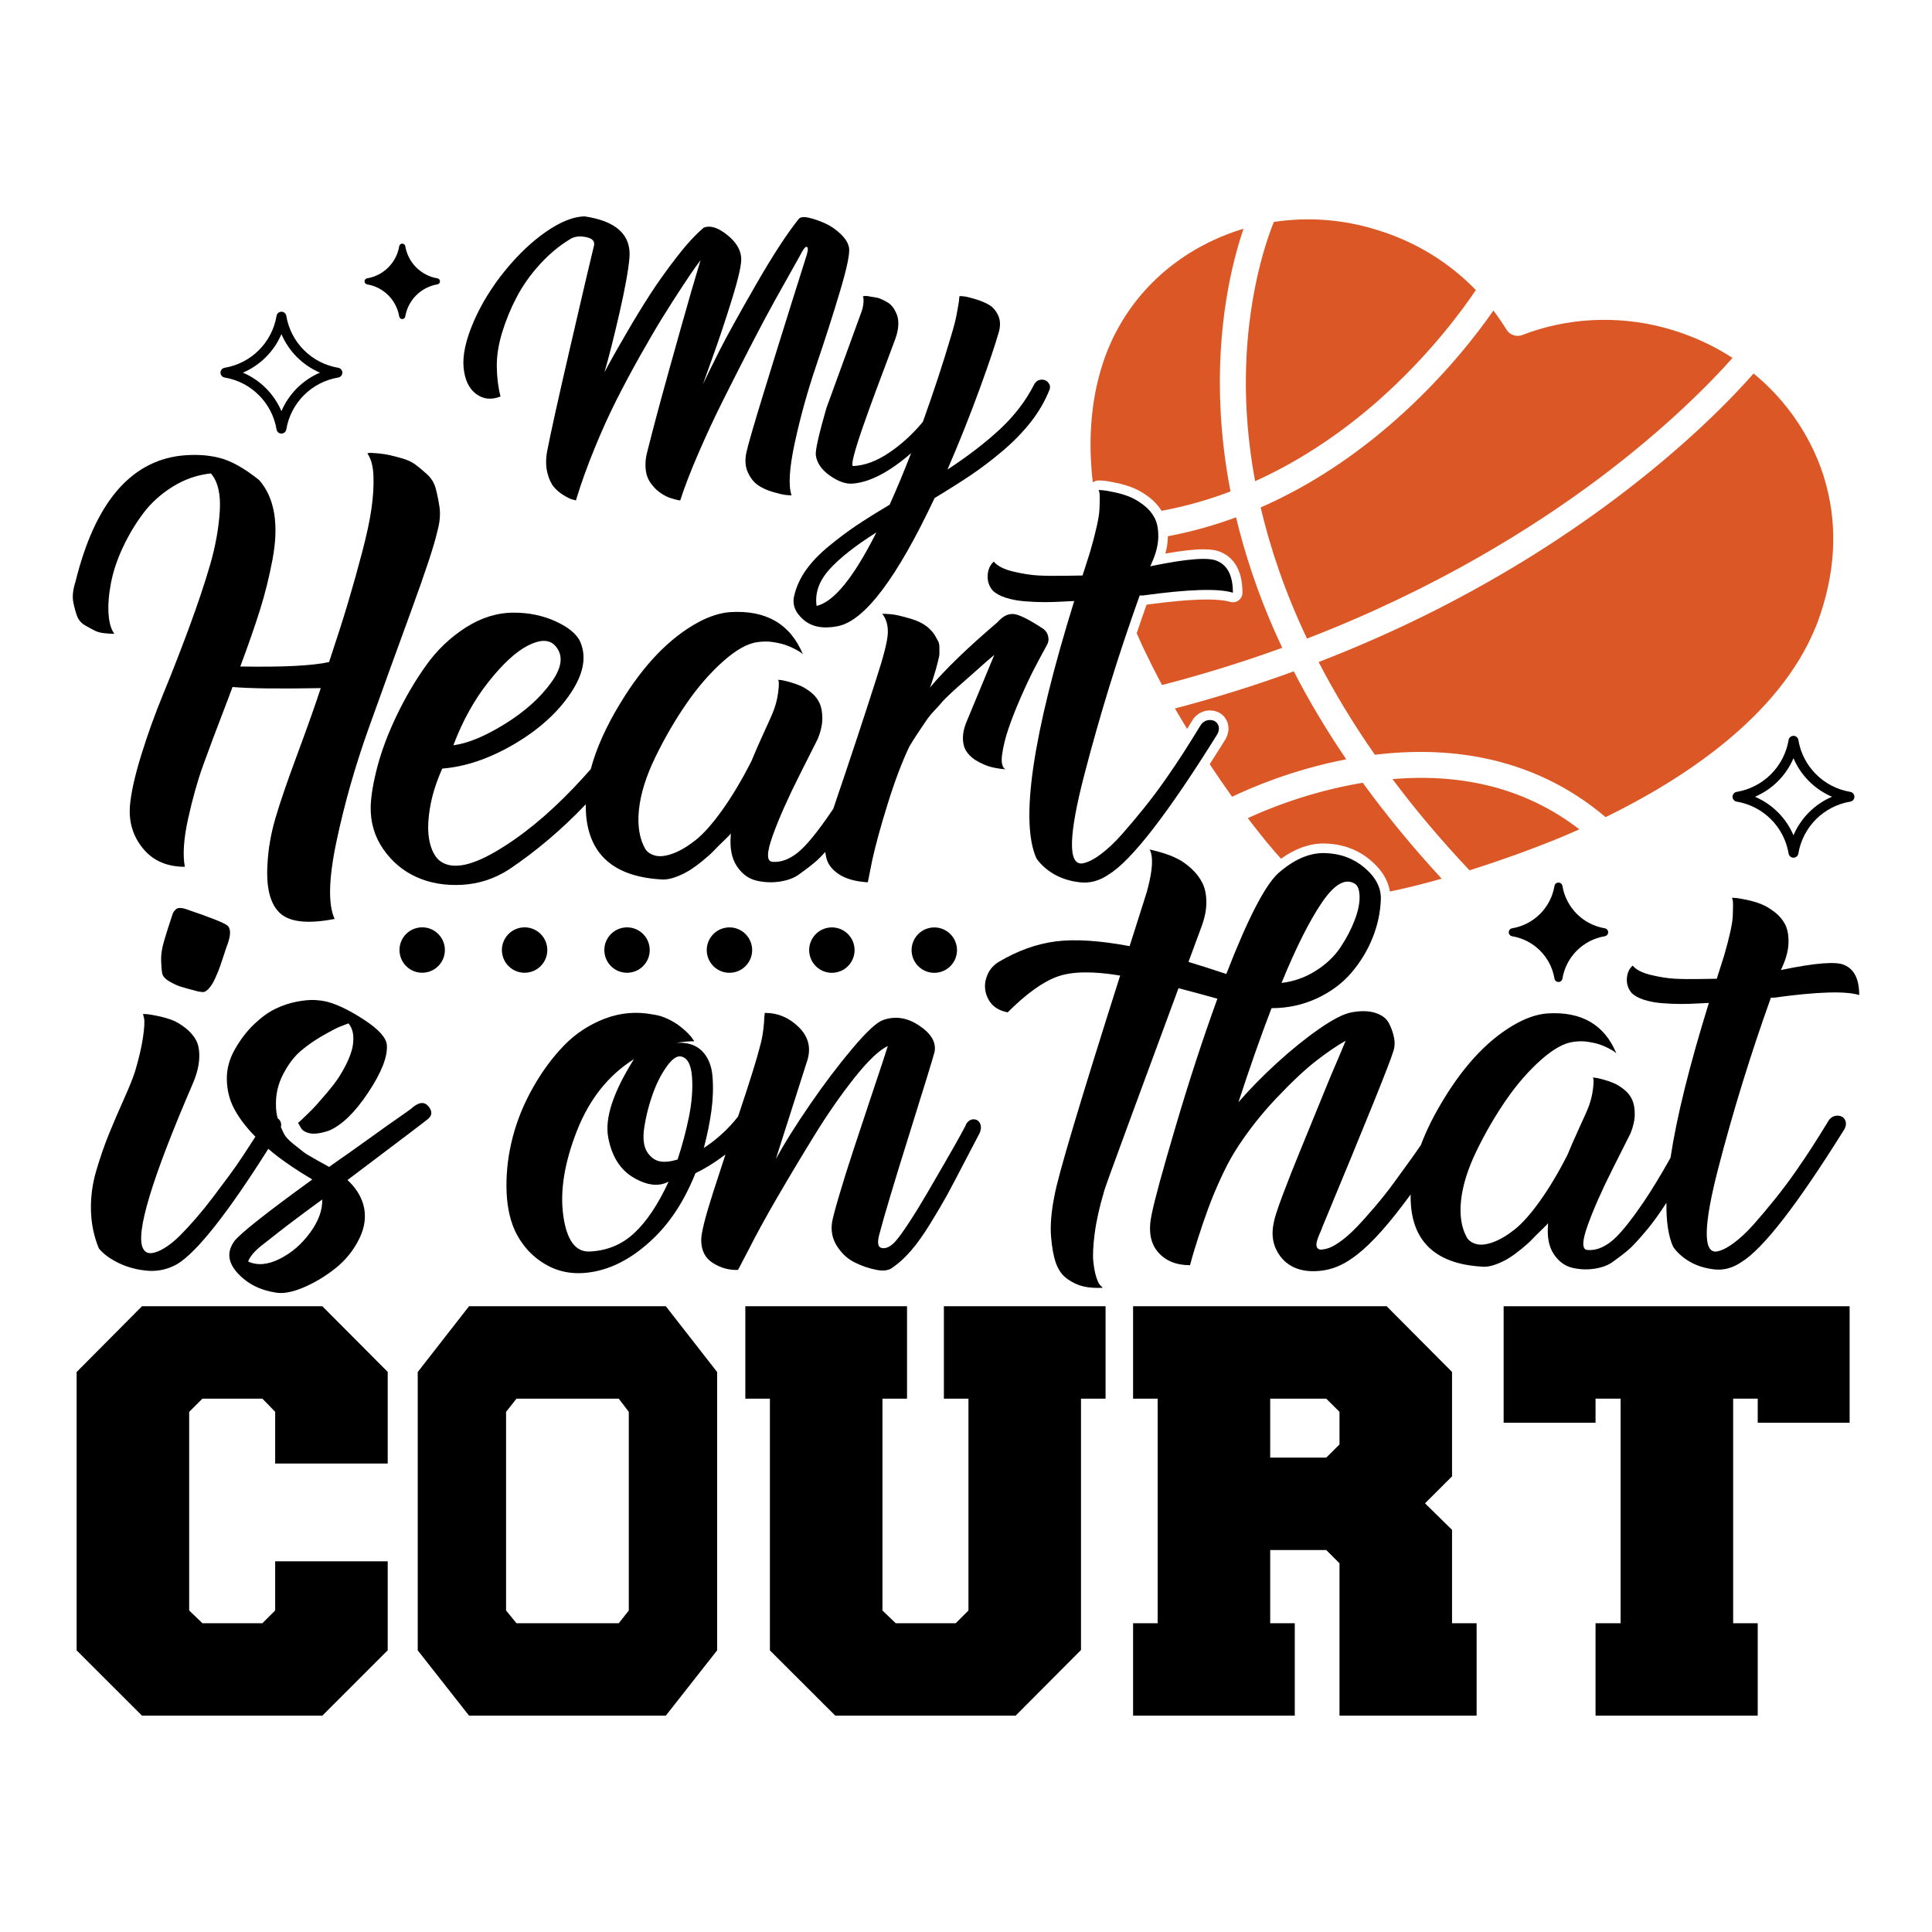 <?xml version="1.0" encoding="UTF-8"?> <!-- Generator: Adobe Illustrator 24.3.0, SVG Export Plug-In . SVG Version: 6.00 Build 0) --> <svg xmlns="http://www.w3.org/2000/svg" xmlns:xlink="http://www.w3.org/1999/xlink" version="1.1" id="Layer_1" x="0px" y="0px" viewBox="0 0 864 864" xml:space="preserve"> <path d="M354,221.515c-0.699,0-1.603-0.06-2.708-0.175c-1.109-0.117-2.971-0.554-5.591-1.31c-2.621-0.759-4.865-1.777-6.727-3.058 c-1.865-1.28-3.38-3.202-4.543-5.766c-1.166-2.561-1.37-5.561-0.612-8.998c0.756-3.435,3.29-12.171,7.6-26.209 c4.308-14.036,8.562-27.721,12.755-41.061c4.193-13.336,6.405-20.355,6.64-21.054c0.699-2.446,0.581-3.609-0.349-3.495 c-0.467,0.235-1.048,0.934-1.747,2.097c0,0.118-1.253,2.389-3.757,6.815c-2.506,4.428-5.359,9.523-8.562,15.289 c-3.205,5.766-6.902,12.727-11.095,20.88c-4.193,8.155-8.212,16.075-12.056,23.763c-3.844,7.688-7.513,15.58-11.008,23.675 c-3.495,8.097-6.176,15.054-8.038,20.88c-0.235,0-0.497-0.03-0.786-0.087c-0.292-0.06-0.873-0.205-1.747-0.437 c-0.873-0.235-1.72-0.497-2.533-0.786c-0.816-0.292-1.747-0.759-2.795-1.398c-1.048-0.642-1.982-1.341-2.796-2.097 c-0.816-0.759-1.633-1.69-2.446-2.796c-0.816-1.106-1.428-2.329-1.834-3.669c-0.41-1.338-0.612-2.94-0.612-4.805 c0-1.862,0.289-3.844,0.873-5.941c2.446-9.785,5.649-21.781,9.61-35.994c3.959-14.21,7.279-25.974,9.959-35.295l4.194-14.153 c-0.584,0.816-1.371,1.895-2.359,3.232c-0.991,1.341-2.943,4.224-5.853,8.649c-2.913,4.428-5.796,8.941-8.649,13.541 c-2.856,4.603-6.203,10.309-10.047,17.123c-3.844,6.814-7.426,13.514-10.745,20.094c-3.32,6.582-6.613,13.864-9.872,21.841 c-3.262,7.98-6.001,15.638-8.212,22.976c-0.35-0.117-0.904-0.262-1.66-0.437c-0.759-0.174-2.009-0.786-3.757-1.834 c-1.747-1.048-3.232-2.301-4.456-3.757c-1.223-1.455-2.184-3.552-2.883-6.29c-0.699-2.736-0.759-5.853-0.175-9.348 c1.513-7.92,5.094-24.082,10.746-48.486c5.649-24.402,9.055-38.934,10.222-43.594c0.581-2.097-0.612-3.435-3.582-4.019 c-2.97-0.582-5.389-0.232-7.251,1.048c-4.778,2.913-9.233,6.639-13.367,11.183c-4.136,4.543-7.543,9.348-10.221,14.415 c-2.681,5.067-4.865,10.339-6.552,15.813c-1.69,5.476-2.506,10.631-2.446,15.463c0.058,4.835,0.612,9.291,1.66,13.367 c-4.079,1.633-7.718,1.253-10.92-1.136c-3.205-2.386-5.067-6.317-5.591-11.794c-0.525-5.474,0.961-12.288,4.455-20.443 c3.495-8.038,8.182-15.665,14.066-22.889c5.881-7.221,12.026-13.044,18.434-17.473c6.405-4.425,12.114-6.697,17.123-6.814 c14.21,2.097,20.907,8.272,20.094,18.521c-0.467,5.477-1.952,13.689-4.456,24.637c-2.506,10.95-4.747,19.804-6.727,26.558 c0.699-1.281,1.63-2.998,2.795-5.155c1.163-2.154,3.522-6.29,7.077-12.405c3.552-6.116,7.016-11.794,10.396-17.036 c3.377-5.242,7.309-10.773,11.794-16.599c4.483-5.823,8.589-10.309,12.318-13.454c2.796-1.163,6.23-0.145,10.309,3.058 c4.076,3.205,6.23,6.67,6.465,10.396c0.232,2.681-1.108,8.737-4.019,18.172c-2.913,9.435-5.826,18.172-8.737,26.209l-4.368,12.231 c1.862-3.958,4.338-8.998,7.426-15.114c3.085-6.116,8.444-15.813,16.075-29.092c7.628-13.279,14.066-23.179,19.307-29.704 c0.699-0.931,2.211-1.136,4.543-0.612c2.329,0.524,4.775,1.37,7.338,2.533c2.561,1.166,4.892,2.769,6.989,4.805 c2.097,2.04,3.32,4.049,3.669,6.028c0.464,2.446-0.873,8.941-4.019,19.482c-3.145,10.544-6.67,21.551-10.571,33.023 c-3.904,11.474-7.107,22.976-9.61,34.509C352.979,209.284,352.485,217.204,354,221.515z M469.318,174.339 c-1.982,5.01-4.748,9.784-8.3,14.328c-3.555,4.543-7.775,8.884-12.668,13.017c-4.892,4.136-9.64,7.748-14.24,10.833 c-4.603,3.088-9.989,6.492-16.162,10.221c-16.891,35.876-31.336,54.979-43.333,57.31c-6.522,1.281-11.646,0.29-15.376-2.97 c-3.726-3.262-5.067-6.875-4.019-10.833c0.934-3.961,2.681-7.748,5.242-11.357c2.564-3.612,5.971-7.164,10.222-10.658 c4.253-3.494,8.327-6.552,12.231-9.173c3.901-2.621,8.881-5.739,14.939-9.348c3.146-6.989,6.348-14.677,9.61-23.064 c-9.784,8.505-18.521,13.047-26.209,13.629c-3.03,0.235-6.405-0.961-10.134-3.582c-3.727-2.621-5.823-5.678-6.29-9.173 c-0.232-2.211,1.341-9.2,4.718-20.967c9.784-26.908,15.027-41.292,15.725-43.157c0.464-1.281,0.756-2.649,0.874-4.106 c0.115-1.455,0-2.416-0.35-2.883c0,0.117,0.262,0.117,0.786,0c0.524-0.115,1.163-0.087,1.922,0.087 c0.756,0.174,1.63,0.322,2.621,0.437c0.989,0.117,2.009,0.41,3.058,0.873c1.048,0.467,2.037,0.991,2.971,1.573 c0.931,0.584,1.747,1.398,2.446,2.446c0.699,1.048,1.25,2.184,1.66,3.407c0.407,1.223,0.551,2.738,0.437,4.543 c-0.117,1.807-0.584,3.816-1.398,6.028c-0.235,0.699-1.223,3.35-2.971,7.95c-1.747,4.603-3.582,9.495-5.504,14.677 c-1.922,5.184-3.817,10.426-5.678,15.725c-1.865,5.302-3.263,9.697-4.194,13.192c-0.933,3.494-1.048,5.185-0.349,5.067 c5.124-0.232,10.454-2.211,15.988-5.94c5.531-3.727,10.571-8.327,15.114-13.803c4.775-13.279,8.969-26.034,12.581-38.265 c0.349-1.163,0.699-2.359,1.048-3.582c0.349-1.223,0.639-2.329,0.873-3.32c0.232-0.988,0.437-1.949,0.612-2.883 c0.175-0.931,0.319-1.747,0.437-2.446c0.115-0.699,0.232-1.368,0.349-2.009c0.115-0.639,0.202-1.193,0.262-1.66 c0.057-0.464,0.087-0.844,0.087-1.136c0-0.289,0.057-0.551,0.174-0.786v-0.175c0.582,0,1.338,0.06,2.272,0.175 c0.931,0.117,2.561,0.524,4.892,1.223c2.329,0.699,4.338,1.545,6.028,2.533c1.687,0.991,3.027,2.534,4.019,4.631 c0.988,2.097,1.136,4.486,0.437,7.164c-1.515,5.477-4.428,14.126-8.736,25.947c-4.311,11.824-9.086,23.793-14.328,35.907 c9.086-5.941,16.888-11.939,23.413-17.997c6.522-6.055,11.647-12.755,15.376-20.094c0.699-1.28,1.717-1.979,3.058-2.097 c1.337-0.115,2.416,0.322,3.232,1.311C469.607,172.097,469.781,173.176,469.318,174.339z M391.914,238.114 c-9.436,5.941-16.452,11.472-21.055,16.599c-4.6,5.124-6.492,10.541-5.678,16.249C372.868,269.215,381.779,258.265,391.914,238.114z "></path> <path d="M183.763,273.491c-6.537,17.865-12.821,35.234-18.858,52.107c-6.04,16.873-10.836,33.707-14.391,50.494 c-3.559,16.791-3.846,28.411-0.869,34.862c-11.91,2.315-20.06,1.447-24.441-2.605c-4.385-4.055-6.246-11.375-5.583-21.959 c0.33-6.615,1.489-13.357,3.474-20.223c1.985-6.863,5.25-16.415,9.801-28.659c4.548-12.24,8.064-22.165,10.546-29.776 c-18.695,0.333-31.846,0.167-39.453-0.496c-0.496,1.326-1.241,3.311-2.233,5.955c-4.963,12.903-8.646,22.704-11.042,29.403 c-2.4,6.699-4.591,14.516-6.576,23.448c-1.985,8.933-2.481,16.129-1.489,21.587c-7.94,0-14.143-2.687-18.609-8.064 c-4.466-5.373-6.451-11.701-5.955-18.982c0.496-5.955,2.19-13.604,5.086-22.952c2.893-9.343,6.203-18.525,9.925-27.542 c3.722-9.014,7.525-18.772,11.414-29.279c3.885-10.503,7.029-19.889,9.429-28.163c2.396-8.269,3.846-16.253,4.342-23.944 s-0.83-13.356-3.97-16.997c-6.122,0.663-11.829,2.648-17.121,5.955c-5.296,3.311-9.677,7.281-13.151,11.91 c-3.474,4.633-6.494,9.677-9.057,15.136c-2.567,5.459-4.342,10.755-5.335,15.881c-0.993,5.129-1.364,9.72-1.116,13.771 c0.248,4.055,1.116,7.072,2.605,9.057c-0.333,0-0.744,0-1.241,0c-0.496,0-1.574-0.081-3.226-0.248 c-1.655-0.163-3.063-0.535-4.218-1.116c-1.159-0.578-2.605-1.365-4.342-2.357c-1.737-0.992-2.939-2.357-3.598-4.094 c-0.663-1.737-1.241-3.846-1.737-6.327c-0.496-2.481-0.167-5.54,0.993-9.181c8.599-34.901,24.317-53.677,47.144-56.326 c6.285-0.659,12.034-0.329,17.245,0.992c5.211,1.326,11.123,4.633,17.741,9.925c3.474,3.97,5.707,8.933,6.699,14.888 c0.993,5.955,0.744,12.864-0.744,20.719c-1.489,7.858-3.35,15.345-5.583,22.456c-2.233,7.114-5.172,15.551-8.809,25.309 c19.021,0.333,32.257-0.33,39.701-1.985c3.474-10.421,6.285-19.23,8.436-26.426c2.148-7.196,4.257-14.721,6.327-22.58 c2.066-7.855,3.474-14.43,4.218-19.726c0.744-5.292,1.031-10.131,0.868-14.516c-0.167-4.381-1.077-7.731-2.729-10.049 c0.33-0.163,0.783-0.248,1.365-0.248c0.577,0,1.776,0.085,3.598,0.248c1.818,0.167,3.474,0.415,4.963,0.744 c1.489,0.333,3.388,0.83,5.707,1.489c2.314,0.663,4.257,1.574,5.831,2.729c1.57,1.159,3.307,2.606,5.211,4.342 c1.9,1.737,3.183,3.807,3.846,6.203c0.659,2.4,1.241,5.211,1.737,8.436s0.163,6.909-0.993,11.042 C194.223,243.715,190.296,255.625,183.763,273.491z M462.779,298.552c-1.985,3.807-4.094,8.274-6.327,13.399 c-2.233,5.129-4.055,9.762-5.459,13.895c-1.407,4.137-2.357,8.025-2.854,11.662c-0.496,3.64,0.082,5.873,1.737,6.699 c-0.167-0.163-0.457-0.248-0.868-0.248c-0.415,0-1.159-0.082-2.233-0.248c-1.078-0.163-2.152-0.372-3.226-0.621 c-1.078-0.248-2.276-0.659-3.598-1.241c-1.326-0.577-2.524-1.198-3.598-1.861c-1.078-0.659-2.109-1.528-3.102-2.606 c-0.992-1.074-1.698-2.272-2.109-3.598c-0.415-1.322-0.582-2.853-0.496-4.59c0.081-1.737,0.535-3.679,1.364-5.831l12.654-30.52 c-1.985,1.656-4.59,3.932-7.816,6.824c-3.226,2.896-5.378,4.8-6.451,5.707c-1.078,0.911-2.691,2.357-4.839,4.342 c-2.152,1.985-3.598,3.435-4.342,4.342c-0.744,0.911-1.861,2.152-3.35,3.722c-1.489,1.574-2.729,3.101-3.722,4.59 c-0.993,1.489-2.109,3.144-3.35,4.963c-1.241,1.822-2.606,3.97-4.094,6.451c-3.311,6.948-6.537,15.47-9.677,25.557 c-3.144,10.092-5.459,18.528-6.948,25.309l-1.985,9.925c-5.459-0.33-9.759-1.528-12.903-3.598c-3.141-2.066-5.044-4.59-5.707-7.568 c-0.182-0.822-0.322-1.618-0.435-2.396c-1.425,1.577-2.605,2.793-3.533,3.637c-1.822,1.655-4.466,3.722-7.94,6.203 c-2.152,1.655-5.005,2.772-8.561,3.349c-3.559,0.578-7.114,0.454-10.669-0.372c-3.559-0.826-6.494-2.978-8.809-6.451 c-2.318-3.474-3.226-8.103-2.729-13.896c0-0.163,0-0.287,0-0.372c0-0.082,0-0.205,0-0.372c-0.167,0.333-1.202,1.408-3.101,3.226 c-1.904,1.822-3.393,3.311-4.466,4.466c-1.078,1.159-2.729,2.648-4.963,4.466c-2.234,1.822-4.219,3.268-5.955,4.342 c-1.737,1.078-3.683,2.028-5.831,2.854c-2.152,0.83-4.137,1.241-5.955,1.241c-20.68-0.993-32.09-10.007-34.242-27.046 c-0.259-2.144-0.363-4.338-0.343-6.572c-10.703,11.22-22.163,20.945-34.392,29.152c-6.451,4.137-13.442,6.409-20.967,6.824 c-7.529,0.411-14.31-0.744-20.346-3.474c-6.04-2.729-10.999-6.905-14.888-12.53c-3.885-5.622-5.746-11.992-5.583-19.106 c0.167-4.963,1.202-10.999,3.101-18.113c1.904-7.111,4.757-14.64,8.561-22.58c3.803-7.94,8.146-15.341,13.027-22.208 c4.877-6.862,10.794-12.531,17.741-16.997c6.948-4.466,14.143-6.699,21.587-6.699c6.781,0,12.984,1.283,18.61,3.846 c5.622,2.567,9.262,5.502,10.918,8.809c3.14,6.785,1.776,14.558-4.094,23.324c-5.873,8.77-14.31,16.376-25.309,22.828 c-11.003,6.452-21.711,10.092-32.133,10.918c-2.814,6.289-4.675,12.325-5.583,18.113c-0.911,5.792-0.954,10.588-0.124,14.392 c0.826,3.807,2.233,6.618,4.218,8.436c5.126,4.304,13.523,3.063,25.185-3.722c11.662-6.781,23.405-16.377,35.234-28.783 c2.612-2.74,5.102-5.472,7.485-8.196c2.436-9.197,6.833-19.033,13.231-29.519c10.421-17.202,22.084-29.279,34.986-36.227 c4.963-2.644,9.677-4.133,14.143-4.466c16.043-0.992,26.88,5.296,32.505,18.858c-0.167-0.163-0.457-0.411-0.868-0.744 c-0.415-0.329-1.326-0.868-2.729-1.613c-1.408-0.744-2.854-1.365-4.342-1.861c-1.489-0.496-3.311-0.907-5.459-1.241 c-2.152-0.329-4.385-0.329-6.699,0c-4.466,0.496-9.638,3.35-15.508,8.561c-5.874,5.211-11.375,11.538-16.501,18.982 c-5.129,7.444-9.762,15.427-13.896,23.944c-4.137,8.522-6.575,16.338-7.32,23.448c-0.744,7.115,0.205,12.988,2.853,17.617 c0.992,1.489,2.52,2.481,4.591,2.978c2.067,0.496,4.672,0.167,7.816-0.992c3.14-1.156,6.49-3.141,10.049-5.955 c3.555-2.811,7.525-7.277,11.91-13.399c4.381-6.118,8.723-13.399,13.027-21.835c1.489-3.637,3.35-7.898,5.583-12.779 c2.233-4.877,3.513-7.731,3.846-8.561c1.322-3.14,2.19-6.366,2.605-9.677c0.411-3.307,0.372-5.125-0.124-5.459 c0.329,0,0.826,0.043,1.489,0.124c0.659,0.085,1.9,0.372,3.722,0.869c1.818,0.496,3.474,1.078,4.963,1.737 c1.489,0.663,3.059,1.655,4.714,2.978c1.652,1.326,2.893,2.896,3.722,4.714c0.826,1.822,1.241,4.094,1.241,6.824 c0,2.729-0.663,5.75-1.985,9.056c-0.167,0.333-2.896,5.75-8.188,16.253c-5.296,10.507-9.305,19.564-12.034,27.17 c-2.729,7.611-2.772,11.5-0.124,11.662c3.637,0.333,7.358-0.992,11.166-3.97c3.803-2.978,8.933-9.22,15.384-18.734 c0.224-0.33,0.453-0.676,0.679-1.015c7.212-21.15,13.604-40.459,19.169-57.916c3.307-10.088,5.044-16.912,5.211-20.471 c0.163-3.555-0.663-6.49-2.481-8.809c1.155,0,2.606,0.085,4.342,0.248c1.737,0.167,4.547,0.83,8.436,1.985 c3.885,1.159,6.824,2.815,8.809,4.963c0.826,0.83,1.527,1.737,2.109,2.729c0.578,0.992,1.031,1.822,1.365,2.481 c0.329,0.663,0.496,1.574,0.496,2.729c0,1.159,0,2.07,0,2.729c0,0.663-0.21,1.78-0.621,3.35c-0.415,1.574-0.705,2.69-0.868,3.35 c-0.167,0.663-0.582,2.028-1.241,4.094c-0.663,2.07-1.159,3.516-1.489,4.342c6.614-7.94,16.706-17.699,30.271-29.279 c2.315-2.644,4.715-3.846,7.196-3.598c2.481,0.248,6.862,2.443,13.151,6.576c1.155,0.83,1.9,1.947,2.233,3.35 c0.33,1.407,0.163,2.69-0.496,3.846C466.582,291.356,464.764,294.748,462.779,298.552z M202.744,333.29 c6.451-0.826,14.143-4.009,23.076-9.553c8.933-5.54,15.881-11.786,20.843-18.734s5.373-12.488,1.241-16.625 c-2.648-2.481-6.618-2.357-11.91,0.372c-5.296,2.729-11.127,8.107-17.493,16.128C212.13,312.904,206.877,322.372,202.744,333.29z M541.309,322c-1.574-0.082-2.939,0.539-4.094,1.861c-3.144,5.129-5.831,9.429-8.064,12.903c-2.233,3.474-4.881,7.405-7.94,11.786 c-3.063,4.385-6.289,8.685-9.677,12.903c-3.393,4.218-6.7,8.149-9.926,11.786c-3.226,3.641-6.412,6.618-9.553,8.933 c-3.144,2.319-5.874,3.64-8.189,3.97c-6.289,0.496-5.955-12.655,0.992-39.453c6.948-26.798,15.217-53.596,24.813-80.394h1.489 c20.347-2.811,33.746-3.226,40.197-1.241c0-7.444-2.318-12.159-6.948-14.144c-3.641-1.818-13.484-1.074-29.527,2.233l-0.496,0.248 c0.163-0.496,0.33-0.907,0.496-1.241c1.985-4.299,3.016-8.227,3.102-11.786c0.081-3.555-0.458-6.452-1.613-8.685 c-1.159-2.233-2.815-4.175-4.963-5.831c-2.152-1.652-4.261-2.893-6.327-3.722c-2.07-0.826-4.303-1.489-6.699-1.985 c-2.4-0.496-4.013-0.783-4.838-0.869c-0.83-0.082-1.574-0.124-2.233-0.124l0.248,0.745c0.163,0.496,0.248,1.45,0.248,2.853 c0,1.408-0.043,3.063-0.124,4.963c-0.085,1.904-0.496,4.509-1.241,7.816c-0.744,3.311-1.698,6.948-2.854,10.918 c-0.333,1.159-1.489,4.8-3.474,10.918c-0.167,0-2.648,0.042-7.444,0.124c-4.8,0.085-8.847,0.043-12.158-0.124 c-3.307-0.163-7.072-0.745-11.29-1.737c-4.218-0.993-7.153-2.481-8.809-4.466c-1.652,1.489-2.562,3.516-2.729,6.079 c-0.163,2.567,0.582,4.839,2.233,6.824c1.326,1.326,3.268,2.4,5.831,3.226c2.567,0.83,5.42,1.365,8.561,1.613 c3.144,0.248,6.079,0.372,8.808,0.372c2.73,0,5.459-0.082,8.189-0.248c2.729-0.163,4.424-0.248,5.086-0.248 c-18.691,60.214-24.316,98.592-16.873,115.132c1.985,2.815,4.633,5.172,7.94,7.071c3.307,1.904,7.153,3.102,11.538,3.598 c4.381,0.496,8.642-0.659,12.779-3.474c10.255-6.285,26.465-27.209,48.633-62.777c0.826-1.652,0.907-3.101,0.248-4.342 C543.996,322.745,542.879,322.085,541.309,322z"></path> <path d="M72.525,435.22c-0.235-1.329-0.393-3.25-0.47-5.759c-0.081-2.505,0.352-5.366,1.293-8.58c0.94-3.21,2.27-7.405,3.996-12.576 c0.782-1.411,1.682-2.152,2.703-2.233c1.018-0.077,2.152,0.117,3.408,0.587c10.185,3.449,16.18,5.8,17.983,7.052 c1.8,1.256,1.917,4.077,0.353,8.463c-0.158,0.316-0.588,1.568-1.293,3.761c-0.705,2.196-1.374,4.195-1.998,5.994 c-0.628,1.803-1.411,3.724-2.351,5.759c-0.941,2.039-1.962,3.607-3.056,4.701c-1.098,1.098-2.116,1.491-3.056,1.175 c-0.47,0-1.021-0.077-1.646-0.235c-3.607-0.94-6.152-1.645-7.64-2.116c-1.491-0.47-3.173-1.252-5.054-2.351 C73.818,437.769,72.761,436.553,72.525,435.22z M191.825,495.046c1.565,2.039,1.411,3.842-0.47,5.407 c-1.726,1.411-13.715,10.501-35.966,27.268c3.445,3.137,5.796,6.74,7.052,10.813c1.411,5.017,0.823,10.148-1.763,15.397 c-2.586,5.253-6.152,9.679-10.696,13.282c-4.547,3.604-9.326,6.465-14.339,8.58c-5.017,2.116-9.168,2.858-12.459,2.233 c-7.052-1.098-12.731-4.037-17.042-8.815c-4.309-4.779-4.738-9.52-1.293-14.222c2.667-3.445,14.259-12.613,34.791-27.504 c-0.628-0.47-1.256-0.859-1.881-1.175c-4.701-2.821-9.091-5.759-13.164-8.815c-1.567-1.175-3.096-2.433-4.604-3.735 c-18.266,28.915-31.856,46.113-40.764,51.572c-4.232,2.351-8.661,3.328-13.282,2.939c-4.624-0.393-8.896-1.528-12.812-3.409 c-3.915-1.88-6.894-4.073-8.933-6.582c-2.193-5.326-3.368-10.968-3.526-16.925c-0.154-5.954,0.628-11.871,2.351-17.748 c1.726-5.877,3.607-11.32,5.642-16.338c2.039-5.014,4.272-10.225,6.699-15.632c2.428-5.406,4.114-9.597,5.054-12.576 c1.723-5.796,2.898-10.85,3.526-15.163c0.625-4.308,0.782-7.17,0.47-8.58l-0.47-1.881c0.47,0,1.135,0.041,1.998,0.118 c0.859,0.081,2.428,0.353,4.701,0.823c2.27,0.47,4.349,1.058,6.23,1.763c1.88,0.705,3.878,1.88,5.994,3.526 c2.116,1.646,3.721,3.489,4.819,5.524c1.094,2.039,1.564,4.742,1.41,8.11c-0.158,3.372-1.098,7.092-2.821,11.166 c-18.336,42.471-25.781,67.077-22.332,73.813c0.782,1.568,2.035,2.274,3.761,2.116c1.723-0.154,3.721-0.94,5.994-2.351 c2.27-1.411,4.544-3.251,6.817-5.524c2.27-2.27,4.661-4.856,7.17-7.758c2.505-2.898,4.973-5.954,7.404-9.168 c2.428-3.21,4.779-6.347,7.053-9.403c2.27-3.056,4.386-6.072,6.347-9.051c1.958-2.975,3.644-5.561,5.054-7.757 c0.217-0.337,0.45-0.702,0.678-1.058c-0.422-0.432-0.85-0.85-1.266-1.294c-3.68-3.915-6.501-7.794-8.463-11.636 c-1.958-3.838-2.975-8.07-3.056-12.694c-0.077-4.621,1.139-9.128,3.643-13.517c2.509-4.386,5.37-8.11,8.58-11.166 c3.21-3.056,6.347-5.326,9.403-6.817c3.056-1.487,6.148-2.545,9.285-3.173c3.133-0.625,5.796-0.9,7.992-0.823 c2.193,0.081,4.232,0.353,6.112,0.823c4.701,1.256,10.262,3.996,16.69,8.228c6.424,4.231,9.715,7.992,9.873,11.283 c0.312,5.172-2.468,12.187-8.345,21.039c-5.877,8.856-11.717,14.538-17.513,17.043c-3.761,1.256-6.663,1.645-8.697,1.175 c-2.039-0.47-3.372-1.33-3.996-2.586l-1.175-2.116c0.312-0.154,0.705-0.47,1.175-0.941c0.47-0.47,1.447-1.41,2.939-2.821 c1.488-1.411,2.898-2.858,4.231-4.349c1.33-1.488,2.898-3.291,4.701-5.406c1.8-2.116,3.368-4.151,4.701-6.112 c1.33-1.958,2.586-4.114,3.761-6.465s2.035-4.543,2.586-6.582c0.547-2.035,0.742-4.114,0.587-6.23 c-0.158-2.116-0.863-3.956-2.116-5.524c-0.786,0.315-1.921,0.746-3.409,1.293c-1.491,0.551-4.154,1.921-7.992,4.114 c-3.842,2.196-7.21,4.547-10.108,7.052c-2.902,2.509-5.487,5.958-7.757,10.344c-2.274,4.389-3.332,9.013-3.174,13.869 c0,2.056,0.262,3.99,0.774,5.81c0.537,0.314,0.946,0.766,1.224,1.36c0.357,0.766,0.426,1.618,0.217,2.551 c0.506,1.21,0.985,2.255,1.428,3.091c0.705,1.334,2.193,2.902,4.466,4.701c2.27,1.804,3.761,2.979,4.467,3.527 c0.705,0.551,2.663,1.726,5.877,3.526c3.21,1.803,4.973,2.784,5.289,2.938c6.112-4.231,12.261-8.58,18.453-13.047 c6.189-4.466,10.773-7.717,13.752-9.756c2.975-2.035,4.778-3.368,5.406-3.996C187.748,492.695,190.099,492.695,191.825,495.046z M144.105,536.419c-2.351,1.726-5.017,3.684-7.992,5.877c-2.979,2.196-5.488,4.077-7.522,5.642 c-2.039,1.569-4.154,3.214-6.347,4.937c-2.196,1.726-4.037,3.174-5.524,4.349c-1.491,1.175-2.744,2.391-3.761,3.644 c-1.021,1.256-1.682,2.351-1.998,3.291c4.073,1.88,8.775,1.491,14.104-1.175c5.326-2.663,9.873-6.582,13.634-11.754 C142.46,546.057,144.26,541.12,144.105,536.419z M438.294,502.451c0.547,1.175,0.507,2.549-0.118,4.114 c-0.94,1.726-3.173,5.994-6.699,12.811c-3.526,6.817-6.193,11.871-7.992,15.162c-1.803,3.291-4.272,7.486-7.405,12.576 c-3.137,5.094-6.035,9.168-8.698,12.224c-2.667,3.056-5.253,5.447-7.758,7.17c-1.726,1.565-4.231,2.035-7.522,1.411 c-3.291-0.624-6.545-1.723-9.756-3.291c-3.214-1.565-5.877-3.996-7.993-7.287c-2.116-3.291-2.861-6.894-2.233-10.813 c0.312-1.881,1.37-5.877,3.174-11.989c1.8-6.112,3.915-12.849,6.347-20.217c2.428-7.364,4.819-14.574,7.17-21.627 c2.351-7.052,4.309-12.929,5.877-17.63l2.351-7.287c-3.919,1.881-8.896,6.622-14.927,14.222 c-6.035,7.603-11.952,16.103-17.748,25.506c-5.8,9.403-11.364,18.689-16.69,27.856c-5.329,9.168-9.561,16.888-12.694,23.155 l-4.937,9.403c-3.915,0.154-7.64-0.859-11.166-3.056c-3.526-2.193-5.289-5.642-5.289-10.343c0-3.133,1.763-10.185,5.289-21.156 c1.731-5.384,3.586-11.084,5.563-17.092c-0.171,0.133-0.335,0.269-0.507,0.402c-4.389,3.291-8.697,5.958-12.929,7.993 c-4.859,12.224-11.283,22.097-19.276,29.619c-7.992,7.522-16.22,12.224-24.683,14.104c-8.309,1.881-15.713,1.058-22.215-2.468 c-6.501-3.526-11.401-8.815-14.692-15.867c-2.351-5.326-3.562-11.713-3.644-19.158c-0.077-7.442,0.863-14.927,2.821-22.45 c1.962-7.522,4.977-14.887,9.051-22.097c4.073-7.207,8.697-13.477,13.869-18.806c5.172-5.326,11.243-9.322,18.218-11.989 c6.971-2.663,14.141-3.291,21.509-1.88c2.351,0.316,4.584,0.981,6.699,1.998c2.116,1.021,3.879,2.079,5.289,3.174 c1.411,1.098,2.623,2.156,3.644,3.173c1.018,1.021,1.763,1.921,2.233,2.703l0.705,0.94c-2.667,0-5.33,0.235-7.993,0.705 c4.856-0.312,8.657,0.904,11.401,3.644c2.74,2.744,4.308,6.545,4.701,11.401c0.389,4.859,0.235,9.913-0.47,15.162 c-0.705,5.253-1.844,10.854-3.409,16.808c5.915-3.883,11.007-8.562,15.289-14.027c0.31-0.926,0.616-1.843,0.93-2.781 c4.543-13.553,7.522-23.155,8.933-28.797c0.624-2.193,1.095-4.543,1.41-7.052c0.312-2.505,0.47-4.386,0.47-5.642l0.235-2.116 c5.796,0,10.85,2.116,15.163,6.347c4.309,4.232,5.601,9.168,3.879,14.81l-14.105,44.194c3.761-6.894,8.815-14.964,15.163-24.213 c6.347-9.245,12.654-17.59,18.923-25.035c6.266-7.442,10.813-11.713,13.634-12.811c5.483-2.035,10.931-1.253,16.337,2.351 c5.406,3.607,7.717,7.522,6.935,11.754c-0.628,2.508-4.389,14.773-11.283,36.789c-6.898,22.02-11.364,36.947-13.399,44.782 c-1.098,3.919-0.669,5.994,1.293,6.229c1.957,0.235,3.956-0.823,5.994-3.173c1.41-1.565,3.445-4.386,6.112-8.463 c2.663-4.073,5.406-8.54,8.228-13.399c2.821-4.856,5.524-9.52,8.11-13.987c2.586-4.466,4.778-8.345,6.582-11.636 c1.8-3.291,2.703-5.014,2.703-5.172c0.941-1.252,2.035-1.84,3.291-1.763C436.843,500.651,437.743,501.275,438.294,502.451z M299.014,528.426c-4.389,2.351-9.601,1.763-15.632-1.763c-6.035-3.526-9.836-9.557-11.401-18.101 c-1.569-8.54,2.27-20.176,11.518-34.908c-11.441,7.21-19.945,17.906-25.506,32.088c-5.565,14.185-7.603,26.761-6.112,37.729 c1.488,10.972,5.366,16.378,11.636,16.22c7.835-0.312,14.534-3.056,20.099-8.228C289.178,546.292,294.313,538.615,299.014,528.426z M309.475,481.647c-0.393-5.484-1.998-8.54-4.819-9.168c-1.88-0.47-4.077,1.058-6.582,4.584c-2.509,3.526-4.624,7.758-6.347,12.694 c-1.726,4.937-2.938,9.836-3.644,14.692c-0.705,4.859-0.198,8.543,1.528,11.048c1.564,2.197,3.409,3.49,5.524,3.879 c2.116,0.393,4.738,0.118,7.875-0.823c2.035-6.112,3.721-12.418,5.054-18.923C309.394,493.128,309.865,487.134,309.475,481.647z M825.1,500.805c0.624,1.175,0.547,2.549-0.235,4.114c-21.002,33.696-36.359,53.52-46.074,59.474 c-3.919,2.667-7.956,3.761-12.106,3.291c-4.154-0.47-7.798-1.605-10.931-3.409c-3.133-1.8-5.642-4.033-7.522-6.7 c-2.115-4.699-3.107-11.273-2.995-19.693c-3.064,4.747-5.867,8.657-8.404,11.701c-3.526,4.232-6.152,7.133-7.875,8.698 c-1.726,1.568-4.231,3.526-7.522,5.877c-2.039,1.568-4.742,2.626-8.11,3.173c-3.372,0.547-6.74,0.43-10.108-0.352 c-3.372-0.782-6.152-2.821-8.345-6.112c-2.196-3.291-3.056-7.677-2.585-13.164c0-0.154,0-0.272,0-0.353c0-0.077,0-0.195,0-0.353 c-0.158,0.316-1.139,1.334-2.939,3.056c-1.803,1.726-3.214,3.137-4.232,4.231c-1.021,1.098-2.585,2.509-4.701,4.232 c-2.116,1.726-3.996,3.096-5.642,4.114c-1.646,1.021-3.489,1.921-5.524,2.703c-2.039,0.786-3.919,1.175-5.642,1.175 c-19.592-0.94-30.402-9.48-32.44-25.623c-0.264-2.186-0.357-4.428-0.315-6.713c-1.255,1.694-2.518,3.384-3.799,5.068 c-8.698,11.441-16.183,19.276-22.449,23.507c-4.389,3.137-8.973,4.973-13.752,5.524c-4.782,0.547-8.856,0.036-12.224-1.528 c-3.372-1.565-5.958-4.114-7.757-7.64c-1.803-3.526-2.233-7.559-1.293-12.106c0.312-2.035,1.646-6.189,3.996-12.459 c2.351-6.266,5.091-13.201,8.228-20.804c3.133-7.599,6.189-15.081,9.168-22.449c2.975-7.365,5.561-13.554,7.758-18.571l3.056-7.287 c-3.919,2.196-8.345,5.212-13.282,9.051c-4.937,3.842-10.894,9.443-17.866,16.808c-6.975,7.368-13.127,15.28-18.453,23.742 c-2.039,3.291-4.154,7.327-6.347,12.106c-2.197,4.782-4.077,9.326-5.642,13.634c-1.568,4.312-2.979,8.426-4.231,12.341 c-1.256,3.919-2.196,6.975-2.821,9.168l-0.94,3.526c-6.27,0-11.089-1.998-14.457-5.994c-3.372-3.996-4.272-9.598-2.703-16.808 c1.253-6.266,4.856-19.471,10.813-39.61c5.954-20.135,12.143-39.059,18.571-56.77c-6.74-1.881-12.54-3.445-17.396-4.701 c-7.68,20.844-15.125,41.02-22.332,60.531c-7.21,19.511-10.894,29.737-11.049,30.677c-2.039,6.898-3.409,13.087-4.114,18.571 c-0.705,5.488-0.9,9.679-0.588,12.577c0.312,2.902,0.782,5.289,1.411,7.17c0.624,1.88,1.252,3.056,1.88,3.526l0.94,0.94 c-3.291,0.154-6.148-0.04-8.58-0.588c-2.428-0.551-4.819-1.646-7.17-3.291c-2.351-1.645-4.073-3.996-5.172-7.052 c-1.095-3.056-1.84-7.089-2.233-12.106c-0.39-5.014,0.118-11.048,1.528-18.101c1.569-8.933,11.364-41.762,29.384-98.496 c-12.224-2.035-21.586-1.88-28.091,0.47c-6.501,2.351-13.906,7.68-22.214,15.985c-4.073-0.782-6.935-2.703-8.58-5.76 c-1.646-3.056-1.998-6.189-1.058-9.403c0.94-3.21,2.821-5.678,5.642-7.405c8.463-5.014,16.966-8.069,25.506-9.168 c8.543-1.095,19.548-0.389,33.028,2.116c1.252-3.915,2.585-8.11,3.996-12.576s2.428-7.677,3.056-9.638 c0.624-1.958,0.94-3.016,0.94-3.174c2.351-8.775,2.663-14.729,0.94-17.866c0.47,0.158,1.095,0.316,1.881,0.47 c0.782,0.158,2.31,0.587,4.584,1.293c2.27,0.705,4.385,1.568,6.347,2.586c1.958,1.021,3.956,2.468,5.994,4.349 c2.035,1.881,3.644,3.996,4.819,6.347s1.763,5.253,1.763,8.698c0,3.449-0.786,7.21-2.351,11.283 c-0.316,0.94-2.196,6.035-5.642,15.28c5.171,1.569,10.813,3.372,16.925,5.407c9.403-24.29,17.079-39.257,23.037-44.899 c7.052-6.266,14.024-9.322,20.922-9.168c6.894,0.158,12.811,2.314,17.748,6.465c4.937,4.154,7.405,8.738,7.405,13.752 c-0.158,5.958-1.374,11.794-3.644,17.513c-2.274,5.722-5.447,10.971-9.52,15.75c-4.077,4.783-9.249,8.621-15.515,11.519 c-6.27,2.902-13.01,4.349-20.216,4.349c-4.701,12.224-9.638,26.251-14.81,42.078c5.014-5.796,10.733-11.636,17.16-17.513 c6.424-5.877,12.731-10.968,18.923-15.28c6.189-4.308,11.008-6.776,14.457-7.404c4.231-0.782,7.794-0.705,10.696,0.235 c2.898,0.941,4.896,2.432,5.994,4.467c1.095,2.039,1.88,4.231,2.351,6.582c0.47,2.351,0.312,4.547-0.47,6.582 c-1.41,4.859-11.989,31.03-31.735,78.514c0,0.158-0.158,0.588-0.47,1.293c-0.316,0.706-0.587,1.334-0.823,1.881 c-0.235,0.551-0.47,1.175-0.705,1.88c-0.235,0.706-0.393,1.334-0.47,1.881c-0.081,0.551-0.041,1.058,0.118,1.528 c0.154,0.47,0.47,0.823,0.94,1.058c0.47,0.235,1.018,0.275,1.646,0.117c2.035-0.154,4.349-1.094,6.935-2.821 c2.586-1.723,5.208-3.956,7.875-6.7c2.663-2.74,5.524-5.914,8.58-9.52c3.056-3.603,5.877-7.17,8.463-10.696 s5.172-7.089,7.758-10.696c1.632-2.274,3.071-4.339,4.36-6.239c2.414-6.465,5.773-13.238,10.097-20.324 c9.873-16.297,20.922-27.739,33.146-34.321c4.701-2.505,9.168-3.916,13.399-4.232c15.199-0.94,25.465,5.017,30.794,17.866 c-0.158-0.154-0.433-0.389-0.823-0.705c-0.393-0.312-1.256-0.823-2.586-1.528c-1.333-0.705-2.703-1.293-4.114-1.763 c-1.41-0.47-3.136-0.859-5.171-1.175c-2.039-0.312-4.154-0.312-6.347,0c-4.232,0.47-9.131,3.173-14.692,8.11 c-5.565,4.937-10.777,10.931-15.632,17.983c-4.859,7.052-9.248,14.615-13.164,22.685c-3.919,8.074-6.23,15.478-6.935,22.215 c-0.706,6.74,0.195,12.305,2.703,16.69c0.94,1.411,2.387,2.351,4.349,2.821c1.958,0.47,4.426,0.158,7.405-0.94 c2.975-1.095,6.149-2.975,9.52-5.642c3.368-2.663,7.129-6.894,11.284-12.694c4.15-5.796,8.264-12.694,12.341-20.686 c1.41-3.445,3.174-7.482,5.289-12.106c2.116-4.621,3.328-7.324,3.644-8.11c1.252-2.975,2.075-6.031,2.468-9.168 c0.389-3.133,0.353-4.856-0.118-5.172c0.312,0,0.782,0.041,1.41,0.118c0.624,0.081,1.8,0.353,3.526,0.823 c1.723,0.47,3.291,1.021,4.701,1.645c1.411,0.628,2.898,1.569,4.466,2.821c1.565,1.256,2.74,2.744,3.526,4.466 c0.782,1.726,1.175,3.879,1.175,6.465s-0.628,5.447-1.88,8.58c-0.158,0.316-2.744,5.447-7.758,15.397 c-5.017,9.954-8.815,18.534-11.401,25.74c-2.586,7.21-2.626,10.895-0.118,11.049c3.445,0.316,6.971-0.94,10.578-3.761 c3.603-2.821,8.463-8.734,14.575-17.748c3.636-5.36,7.635-11.936,11.992-19.709c2.713-18.066,8.428-41.148,17.156-69.266 c-0.628,0-2.233,0.081-4.819,0.235c-2.586,0.158-5.172,0.235-7.758,0.235s-5.366-0.118-8.345-0.353 c-2.975-0.235-5.678-0.742-8.11-1.528c-2.428-0.782-4.268-1.8-5.524-3.056c-1.565-1.881-2.27-4.033-2.116-6.465 c0.158-2.428,1.021-4.349,2.586-5.759c1.568,1.881,4.349,3.291,8.345,4.232c3.996,0.94,7.563,1.491,10.696,1.645 c3.137,0.158,6.971,0.198,11.519,0.118c4.543-0.077,6.894-0.118,7.052-0.118c1.88-5.796,2.975-9.245,3.291-10.343 c1.095-3.761,1.998-7.207,2.703-10.344c0.705-3.133,1.095-5.601,1.175-7.404c0.077-1.8,0.118-3.368,0.118-4.702 c0-1.329-0.081-2.233-0.235-2.703l-0.235-0.705c0.624,0,1.33,0.041,2.116,0.118c0.782,0.081,2.311,0.353,4.584,0.823 c2.27,0.47,4.386,1.098,6.347,1.88c1.958,0.786,3.956,1.962,5.994,3.526c2.035,1.568,3.603,3.408,4.701,5.524 c1.095,2.116,1.606,4.86,1.528,8.228c-0.081,3.372-1.058,7.092-2.938,11.166c-0.158,0.316-0.316,0.705-0.47,1.175l0.47-0.235 c15.199-3.133,24.525-3.839,27.973-2.116c4.386,1.881,6.582,6.347,6.582,13.399c-6.112-1.88-18.806-1.487-38.082,1.175h-1.411 c-9.091,25.388-16.925,50.776-23.508,76.164c-6.582,25.388-6.898,37.847-0.94,37.377c2.193-0.312,4.778-1.565,7.758-3.761 c2.975-2.193,5.994-5.014,9.05-8.463c3.056-3.445,6.189-7.17,9.403-11.166c3.21-3.996,6.266-8.07,9.168-12.224 c2.898-4.15,5.406-7.875,7.522-11.166c2.116-3.291,4.661-7.365,7.64-12.224c1.095-1.253,2.388-1.84,3.879-1.763 C823.414,499.005,824.472,499.63,825.1,500.805z M573.103,439.569c5.484-0.625,10.578-2.428,15.28-5.407 c4.701-2.975,8.382-6.464,11.049-10.461c2.663-3.996,4.778-8.029,6.347-12.106c1.564-4.073,2.31-7.64,2.233-10.696 c-0.081-3.056-0.823-4.973-2.233-5.759c-4.232-2.505-9.131,0.352-14.692,8.58C585.521,411.947,579.527,423.899,573.103,439.569z"></path> <path fill="#DB5826" d="M609.429,350.059c10.544,14.494,22.298,28.819,35.295,42.881c-0.715,0.207-1.453,0.405-2.201,0.627 c-8.166,2.279-15.081,3.933-20.957,5.106c-0.82-5.118-3.725-9.811-8.683-13.983c-5.68-4.776-12.546-7.289-20.41-7.468 c-0.197-0.005-0.396-0.007-0.594-0.007c-6.338,0-12.707,2.29-18.99,6.816c-2.061-2.269-4.214-4.754-6.465-7.479 c-1.519-1.869-3.203-3.955-4.997-6.267c-1.023-1.294-2.132-2.724-3.389-4.422c4.564-2.107,11.516-5.07,20.163-7.979 c8.639-2.885,18.958-5.748,30.256-7.654C608.804,350.162,609.117,350.111,609.429,350.059z M525.45,316.826 c1.562,2.714,3.395,5.796,5.439,9.132c0.853-1.377,1.742-2.817,2.672-4.336c0.126-0.205,0.268-0.399,0.427-0.58 c1.906-2.18,4.343-3.333,7.048-3.333c0.164,0,0.328,0.004,0.494,0.013c3.084,0.167,5.534,1.674,6.907,4.245 c0.929,1.75,1.645,4.597-0.195,8.277c-0.06,0.12-0.125,0.236-0.196,0.35c-2.43,3.9-4.784,7.611-7.07,11.158 c3.136,4.724,6.498,9.631,10.021,14.561c8.334-4.009,27.188-12.151,51.051-16.753c-8.82-12.982-16.653-26.103-23.462-39.323 C561.286,306.534,543.523,312.082,525.45,316.826z M622.724,348.42c9.959,13.326,21.371,26.943,34.443,40.79 c16.848-5.304,32.367-11.178,41.877-15.179c2.044-0.869,4.595-1.963,7.259-3.151C683.345,353.187,655.324,345.654,622.724,348.42z M553.904,268.501c-0.746,0.551-1.641,0.838-2.546,0.838c-0.422,0-0.846-0.062-1.259-0.19c-1.546-0.475-4.589-1.042-10.315-1.042 c-6.722,0-15.81,0.772-27.026,2.294c-1.508,4.25-2.973,8.512-4.418,12.778c0.258,0.577,0.505,1.153,0.767,1.731 c-0.008,0.024,0.016,0.032,0.031,0.064c0.854,2.011,1.818,4.088,2.947,6.384c2.195,4.622,4.463,9.108,6.711,13.346 c0.289,0.556,0.577,1.112,0.874,1.644c19.019-4.923,36.943-10.549,53.745-16.645c-1.213-2.593-2.395-5.2-3.552-7.8 c-7.345-16.755-13.041-33.632-17.088-50.551c-9.56,3.529-19.269,6.256-29.103,8.189c-0.467,0.091-0.936,0.171-1.404,0.259 c-0.001,0.222,0.006,0.439,0,0.664c-0.054,2.258-0.428,4.634-1.118,7.107c7.203-1.283,12.817-1.911,17.043-1.911 c3.535,0,6.087,0.433,8.012,1.36c4.332,1.897,9.437,6.567,9.437,18.035C555.643,266.414,554.997,267.693,553.904,268.501z M491.311,214.866c0.794,0,1.661,0.047,2.652,0.145c1.024,0.106,2.747,0.412,5.287,0.937c2.626,0.544,5.122,1.285,7.42,2.201 c2.428,0.975,4.898,2.421,7.349,4.303c2.236,1.723,4.054,3.735,5.436,5.992c10.892-2.018,21.188-5.001,30.843-8.669 c-2.328-12.008-3.824-24.021-4.433-35.965c-2-38.414,5.293-66.974,10.255-81.533c-4.908,1.479-9.636,3.288-14.105,5.429 c-23.308,11.01-40.573,30.205-48.588,54.068c-3.04,9.04-4.882,18.792-5.491,29.001c-0.131,2.07-0.225,4.262-0.24,6.613 c-0.07,5.919,0.275,12.066,0.995,18.383C489.432,215.194,490.349,214.866,491.311,214.866z M561.295,215.192 c22.384-10.126,40.82-23.53,54.752-35.769c23.404-20.593,38.451-41.499,43.961-49.706c-0.513-0.527-1.011-1.022-1.523-1.549 c-10.96-10.835-24.045-18.954-38.953-24.145l-0.845-0.267l-0.119-0.042c-14.878-5.046-30.105-6.705-45.265-4.939 c-1.25,0.127-2.46,0.295-3.614,0.456c-3.664,8.984-14.623,40.072-12.185,84.692C558.041,193.379,559.19,203.851,561.295,215.192z M722.297,223.09c-26.289,19.723-55.126,37.38-85.713,52.446c-15.197,7.486-30.865,14.326-46.901,20.529 c6.919,13.365,15.238,27.245,25.177,41.474c16.869-2.055,32.952-1.625,47.89,1.326c20.755,4.093,39.341,13.029,55.282,26.562 c34.66-16.915,77.765-45.007,93.997-85.162c0.695-1.687,1.351-3.494,2.034-5.533l0.241-0.693c6.88-20.99,7.351-41.345,1.406-60.506 c-0.054-0.153-0.076-0.321-0.106-0.466c-1.62-5.117-3.674-10.065-6.092-14.738c-6.231-12.108-14.756-22.63-25.289-31.307 C775.158,177.367,754.824,198.681,722.297,223.09z M623.999,187.897c-18.321,16.15-37.901,28.993-58.232,38.147 c-0.66,0.279-1.328,0.582-1.996,0.886c4.194,17.881,10.732,37.569,20.724,58.648c57.676-22.241,101.268-49.654,130.442-71.507 c30.919-23.174,50.795-43.791,59.868-53.998c-7.313-4.77-15.318-8.629-23.824-11.51c-2.087-0.7-4.27-1.353-6.813-2.051 c-21.015-5.576-43.52-4.412-63.376,3.3c-2.63,1.013-5.6,0.005-7.073-2.383c-1.817-2.937-3.763-5.811-5.862-8.551 C660.962,148.827,646.197,168.304,623.999,187.897z"></path> <path d="M568.04,725.921h10.989v41.319h-72.308v-41.319h10.989v-100.44h-10.989v-41.319h113.407l29.231,29.378v46.697 l-12.088,12.057l12.088,11.868v41.758h10.989v41.319H599.03v-68.132l-5.934-5.934H568.04V725.921z M568.04,651.855h25.055 l5.934-5.886v-14.602l-5.934-5.886H568.04V651.855z"></path> <path d="M827.162,636.25h-41.099v-10.769h-10.989v100.44h10.989v41.319h-72.528v-41.319h11.209v-100.44h-11.209v10.769h-41.099 v-52.088h154.726V636.25z"></path> <g> <polygon points="173.387,698.229 123.057,698.229 123.057,720.207 117.343,725.921 90.529,725.921 84.595,720.22 84.595,631.401 90.529,625.481 117.343,625.481 123.057,631.37 123.057,654.492 173.387,654.492 173.387,613.52 144.156,584.162 63.496,584.162 34.265,613.578 34.265,738.043 63.496,767.24 144.156,767.24 173.387,738.009 "></polygon> <polygon points="422.108,584.162 422.108,625.481 433.098,625.481 433.098,720.22 427.383,725.921 400.57,725.921 394.636,720.22 394.636,625.481 405.625,625.481 405.625,584.162 333.317,584.162 333.317,625.481 344.306,625.481 344.306,738.054 373.537,767.24 454.197,767.24 483.428,737.882 483.428,625.481 494.417,625.481 494.417,584.162 "></polygon> </g> <path d="M676.227,418.691c9.709,1.622,17.322,9.236,18.944,18.945c0.145,0.868,0.896,1.505,1.776,1.505 c0.88,0,1.632-0.636,1.776-1.505c1.622-9.709,9.236-17.323,18.944-18.945c0.868-0.145,1.505-0.896,1.505-1.777 c0-0.88-0.637-1.632-1.505-1.777c-9.708-1.622-17.322-9.235-18.944-18.944c-0.145-0.868-0.896-1.505-1.776-1.505 c-0.88,0-1.632,0.637-1.776,1.505c-1.622,9.709-9.235,17.322-18.944,18.944c-0.868,0.145-1.505,0.896-1.505,1.777 C674.722,417.795,675.359,418.547,676.227,418.691z"></path> <path d="M164.161,127.172c7.371,1.232,13.15,7.011,14.382,14.382c0.11,0.659,0.68,1.142,1.349,1.142 c0.668,0,1.239-0.483,1.349-1.142c1.232-7.371,7.012-13.151,14.382-14.382c0.659-0.11,1.143-0.68,1.143-1.349 c0-0.668-0.484-1.239-1.143-1.349c-7.37-1.231-13.15-7.011-14.382-14.382c-0.11-0.659-0.68-1.142-1.349-1.142 c-0.668,0-1.239,0.483-1.349,1.142c-1.232,7.371-7.011,13.15-14.382,14.382c-0.659,0.11-1.142,0.681-1.142,1.349 C163.019,126.492,163.502,127.062,164.161,127.172z"></path> <path d="M776.649,358.49c11.904,1.989,21.238,11.324,23.227,23.228c0.177,1.065,1.099,1.845,2.178,1.845s2.001-0.78,2.178-1.845 c1.989-11.904,11.324-21.239,23.227-23.228c1.065-0.177,1.846-1.099,1.846-2.178c0-1.079-0.781-2.001-1.846-2.178 c-11.903-1.989-21.238-11.323-23.227-23.227c-0.177-1.065-1.099-1.845-2.178-1.845s-2.001,0.78-2.178,1.845 c-1.989,11.904-11.323,21.238-23.227,23.227c-1.065,0.178-1.845,1.099-1.845,2.178C774.804,357.391,775.584,358.313,776.649,358.49z M802.054,339.086c3.305,7.737,9.489,13.922,17.226,17.226c-7.737,3.305-13.921,9.49-17.226,17.227 c-3.305-7.737-9.489-13.922-17.226-17.227C792.565,353.008,798.749,346.824,802.054,339.086z"></path> <path d="M100.451,168.828c11.904,1.989,21.238,11.324,23.227,23.228c0.177,1.065,1.099,1.845,2.178,1.845s2.001-0.78,2.178-1.845 c1.989-11.904,11.324-21.239,23.227-23.228c1.065-0.177,1.846-1.099,1.846-2.178c0-1.079-0.781-2.001-1.846-2.178 c-11.903-1.989-21.238-11.323-23.227-23.227c-0.177-1.065-1.099-1.845-2.178-1.845s-2.001,0.78-2.178,1.845 c-1.989,11.904-11.323,21.238-23.227,23.227c-1.065,0.178-1.845,1.099-1.845,2.178C98.607,167.729,99.387,168.651,100.451,168.828z M125.856,149.424c3.305,7.737,9.489,13.922,17.226,17.226c-7.737,3.305-13.921,9.49-17.226,17.227 c-3.305-7.737-9.489-13.922-17.226-17.227C116.367,163.346,122.551,157.161,125.856,149.424z"></path> <ellipse transform="matrix(0.987 -0.16 0.16 0.987 -65.616 35.744)" cx="188.897" cy="424.862" rx="10.154" ry="10.154"></ellipse> <ellipse transform="matrix(0.987 -0.16 0.16 0.987 -65.025 43.082)" cx="234.705" cy="424.862" rx="10.154" ry="10.154"></ellipse> <ellipse transform="matrix(0.987 -0.16 0.16 0.987 -64.433 50.419)" cx="280.513" cy="424.862" rx="10.154" ry="10.154"></ellipse> <ellipse transform="matrix(0.987 -0.16 0.16 0.987 -63.842 57.757)" cx="326.321" cy="424.862" rx="10.154" ry="10.154"></ellipse> <ellipse transform="matrix(0.987 -0.16 0.16 0.987 -63.25 65.094)" cx="372.129" cy="424.862" rx="10.154" ry="10.154"></ellipse> <ellipse transform="matrix(0.987 -0.16 0.16 0.987 -62.659 72.432)" cx="417.937" cy="424.862" rx="10.154" ry="10.154"></ellipse> <path d="M186.81,613.578l22.945-29.416h88.005l22.945,29.416v124.466L297.76,767.24h-88.005l-22.945-29.196V613.578z M281.201,631.401l-4.485-5.92h-45.743l-4.657,5.92v88.82l4.657,5.7h45.743l4.485-5.7V631.401z"></path> <g> </g> <g> </g> <g> </g> <g> </g> <g> </g> <g> </g> </svg> 